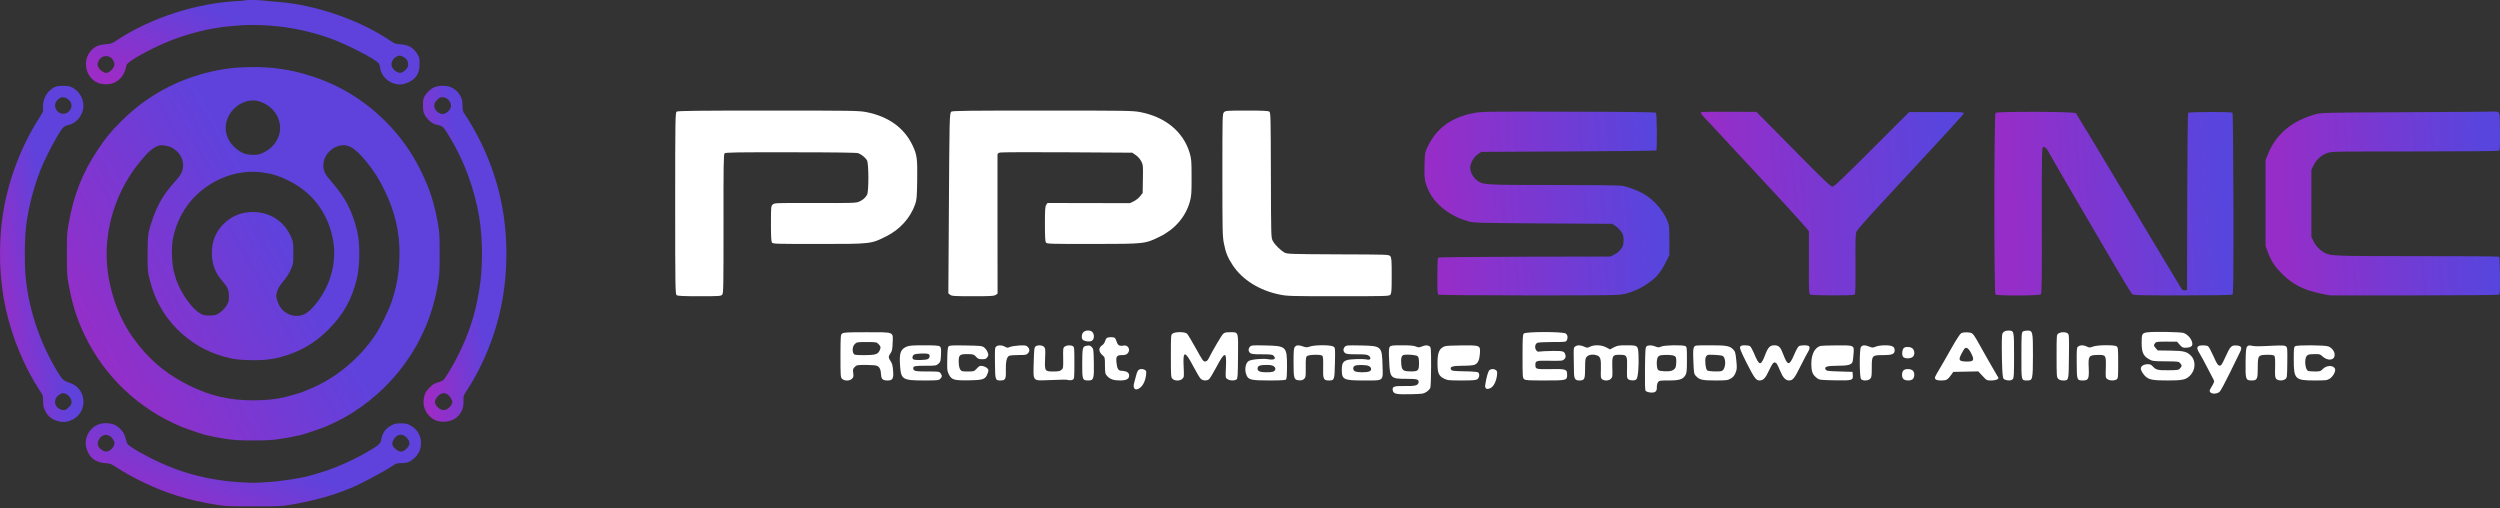 <svg width="300" height="61" viewBox="0 0 300 61" fill="none" xmlns="http://www.w3.org/2000/svg">
<rect x="0" y="0" width="300" height="61" fill="#333333" stroke="none"/>
<path d="M29.385 0.046C29.363 0.068 29.09 0.099 28.787 0.114C23.722 0.311 18.073 2.128 13.962 4.869C13.417 5.232 13.364 5.247 12.705 5.3C11.865 5.368 11.433 5.55 10.979 6.02C9.836 7.193 10.222 9.26 11.706 9.926C12.266 10.176 13.152 10.176 13.712 9.926C14.303 9.661 14.818 9.078 15.015 8.442C15.105 8.162 15.174 7.89 15.174 7.844C15.174 7.428 18.111 5.792 20.655 4.793C22.669 4.006 25.281 3.37 27.288 3.173C28.901 3.021 29.294 2.999 30.392 2.999C33.512 2.999 36.54 3.521 39.554 4.573C41.499 5.262 45.005 7.057 45.452 7.602C45.512 7.678 45.588 7.92 45.618 8.147C45.777 9.321 46.966 10.237 48.178 10.123C48.692 10.078 49.404 9.745 49.752 9.374C50.184 8.927 50.343 8.465 50.343 7.647C50.343 7.004 50.32 6.89 50.139 6.58C49.646 5.739 49.048 5.384 48.049 5.315C47.435 5.278 47.398 5.262 46.837 4.884C43.12 2.378 37.827 0.553 33.307 0.227C32.686 0.182 31.944 0.114 31.664 0.068C31.104 -0.007 29.461 -0.03 29.385 0.046ZM48.397 6.822C48.844 7.042 49.078 7.519 48.95 7.958C48.851 8.276 48.435 8.67 48.117 8.73C47.64 8.821 46.974 8.246 46.974 7.731C46.974 7.367 47.231 6.974 47.579 6.799C47.92 6.625 47.988 6.625 48.397 6.822ZM13.205 6.852C13.478 6.989 13.735 7.405 13.735 7.7C13.735 8.102 13.266 8.639 12.826 8.745C12.539 8.813 11.918 8.374 11.774 8.003C11.683 7.753 11.683 7.685 11.804 7.375C12.024 6.807 12.652 6.565 13.205 6.852Z" fill="url(#paint0_linear_361_157)"/>
<path d="M28.537 8.11C26.963 8.208 25.062 8.587 23.389 9.132C19.959 10.252 17.052 12.039 14.492 14.606C13.236 15.863 12.713 16.507 11.721 17.991C9.889 20.732 8.829 23.434 8.238 26.842C8.034 28 8.026 28.159 8.026 30.514C8.034 32.694 8.049 33.081 8.201 33.921C8.625 36.367 9.177 38.169 10.116 40.13C12.501 45.157 16.65 49.094 21.814 51.229C22.548 51.532 24.683 52.244 24.865 52.244C24.933 52.244 25.191 52.297 25.433 52.365C25.683 52.426 26.44 52.562 27.122 52.668C28.197 52.827 28.628 52.85 30.4 52.85C32.194 52.85 32.596 52.827 33.678 52.66C34.352 52.562 35.109 52.426 35.352 52.358C35.602 52.297 35.851 52.244 35.92 52.244C36.094 52.244 38.206 51.54 38.978 51.229C45.202 48.685 50.093 43.234 51.926 36.798C52.251 35.662 52.38 35.087 52.584 33.845C52.743 32.929 52.758 32.573 52.758 30.4C52.751 28.099 52.743 27.917 52.547 26.811C52.092 24.29 51.57 22.67 50.495 20.482C49.397 18.248 48.026 16.34 46.262 14.568C43.726 12.047 40.841 10.268 37.51 9.177C34.534 8.201 31.945 7.898 28.537 8.11ZM31.172 12.183C32.452 12.6 33.345 13.599 33.572 14.841C33.822 16.204 33.012 17.65 31.634 18.301C31.119 18.543 30.983 18.581 30.438 18.581C29.635 18.589 29.09 18.415 28.5 17.968C27.311 17.074 26.826 15.749 27.212 14.477C27.735 12.759 29.613 11.668 31.172 12.183ZM20.633 17.726C21.519 18.203 22.049 19.096 21.965 19.989C21.912 20.588 21.693 21.027 21.125 21.64C19.755 23.139 18.982 24.396 18.369 26.122C17.763 27.849 17.71 28.174 17.71 30.476C17.71 32.46 17.718 32.543 17.922 33.391C18.596 36.154 19.868 38.305 21.875 40.077C23.525 41.538 25.335 42.454 27.583 42.976C28.212 43.12 28.689 43.173 29.787 43.211C31.967 43.279 33.254 43.082 35.056 42.401C36.737 41.773 38.176 40.811 39.531 39.425C41.242 37.676 42.242 35.859 42.817 33.467C43.211 31.808 43.218 29.181 42.84 27.637C42.242 25.244 41.409 23.662 39.751 21.776C39.009 20.928 38.797 20.504 38.797 19.838C38.797 18.884 39.471 17.945 40.425 17.582C41.613 17.127 42.522 17.604 44.044 19.497C44.914 20.58 45.46 21.443 46.141 22.829C47.421 25.433 48.004 27.985 47.935 30.741C47.89 32.778 47.648 34.209 47.012 36.154C46.686 37.154 45.717 39.145 45.104 40.092C43.211 42.984 40.197 45.475 37.093 46.709C36.76 46.845 36.381 46.997 36.26 47.05C36.026 47.156 35.314 47.36 34.261 47.633C33.232 47.898 31.876 48.042 30.392 48.042C27.546 48.042 25.259 47.512 22.707 46.262C19.906 44.884 17.733 43.037 15.923 40.47C13.977 37.722 12.812 34.004 12.796 30.552C12.781 26.599 14.19 22.632 16.726 19.497C17.725 18.248 18.354 17.703 19.035 17.483C19.414 17.355 20.148 17.468 20.633 17.726ZM31.604 20.709C32.808 20.89 33.444 21.095 34.595 21.655C37.404 23.026 39.259 25.418 39.91 28.507C40.493 31.263 39.751 34.178 37.888 36.48C36.942 37.646 36.268 38.01 35.291 37.888C34.799 37.828 34.299 37.578 33.928 37.215C33.603 36.897 33.406 36.548 33.232 35.943C33.111 35.519 33.111 35.488 33.262 34.981C33.368 34.633 33.527 34.337 33.747 34.072C34.42 33.255 34.716 32.8 34.95 32.217C35.2 31.619 35.2 31.596 35.2 30.362C35.2 29.136 35.193 29.098 34.966 28.53C34.186 26.607 32.437 25.441 30.355 25.441C28.961 25.441 27.803 25.91 26.826 26.88C25.85 27.849 25.372 29.083 25.425 30.552C25.479 31.808 25.85 32.77 26.667 33.709C27.326 34.466 27.477 34.814 27.47 35.549C27.47 36.018 27.432 36.23 27.296 36.48C27.061 36.942 26.637 37.381 26.19 37.639C25.85 37.835 25.744 37.858 25.13 37.858C24.479 37.858 24.426 37.843 23.979 37.578C23.018 37.01 21.768 35.261 21.178 33.656C21.117 33.489 20.981 33.028 20.875 32.634C20.618 31.649 20.549 29.749 20.739 28.742C21.163 26.44 22.344 24.404 24.078 22.95C26.258 21.133 28.984 20.323 31.604 20.709Z" fill="url(#paint1_linear_361_157)"/>
<path d="M6.625 10.419C5.686 10.821 5.073 11.896 5.164 12.963C5.194 13.387 5.194 13.387 4.535 14.432C2.438 17.771 0.939 21.829 0.333 25.782C-0.212 29.378 -0.083 33.603 0.682 37.018C1.477 40.584 2.938 44.082 4.808 46.929C5.164 47.474 5.171 47.504 5.171 48.065C5.171 48.716 5.24 49.004 5.512 49.473C5.815 49.995 6.239 50.321 6.852 50.51C7.556 50.722 8.064 50.677 8.738 50.336C10.305 49.533 10.464 47.3 9.025 46.263C8.859 46.142 8.503 45.975 8.223 45.884C7.609 45.687 7.435 45.513 6.792 44.43C4.702 40.955 3.362 36.829 3.051 32.914C2.953 31.672 2.953 29.371 3.051 28.015C3.233 25.63 3.869 22.95 4.853 20.406C5.489 18.786 7.117 15.742 7.602 15.28C7.738 15.159 7.973 15.046 8.238 14.992C9.283 14.773 10.108 13.614 10.002 12.494C9.926 11.631 9.381 10.843 8.624 10.48C8.314 10.329 8.124 10.298 7.564 10.298C7.132 10.306 6.784 10.344 6.625 10.419ZM8.026 11.82C8.571 12.153 8.73 12.676 8.435 13.153C8.238 13.478 7.958 13.652 7.609 13.652C6.837 13.652 6.345 12.819 6.754 12.184C7.072 11.676 7.572 11.532 8.026 11.82ZM7.958 47.292C8.306 47.459 8.586 47.883 8.586 48.254C8.586 48.489 8.533 48.595 8.245 48.875C7.973 49.155 7.859 49.215 7.632 49.215C7.314 49.215 6.92 48.996 6.739 48.723C6.542 48.428 6.58 47.906 6.822 47.618C7.019 47.391 7.375 47.179 7.587 47.171C7.647 47.171 7.814 47.224 7.958 47.292Z" fill="url(#paint2_linear_361_157)"/>
<path d="M52.153 10.456C51.706 10.622 51.131 11.168 50.911 11.629C50.79 11.864 50.76 12.091 50.76 12.652C50.76 13.272 50.79 13.424 50.957 13.765C51.199 14.249 51.812 14.809 52.206 14.915C52.365 14.953 52.638 15.029 52.804 15.067C53.167 15.165 53.319 15.362 54.106 16.68C55.757 19.466 56.953 22.752 57.498 26.008C57.968 28.809 57.953 32.368 57.461 35.093C56.946 37.971 56.272 40.007 55 42.589C54.447 43.695 53.561 45.209 53.243 45.572C53.175 45.656 52.872 45.799 52.569 45.883C52.085 46.027 51.956 46.11 51.547 46.519C51.161 46.905 51.047 47.079 50.941 47.442C50.661 48.381 50.873 49.267 51.547 49.941C52.009 50.395 52.532 50.607 53.221 50.607C54.069 50.615 54.803 50.244 55.227 49.615C55.545 49.131 55.643 48.745 55.621 48.071C55.605 47.495 55.605 47.488 55.977 46.92C58.581 42.93 60.239 38.107 60.641 33.322C61.133 27.529 60.186 22.222 57.771 17.225C57.211 16.059 56.34 14.522 55.81 13.765C55.522 13.348 55.515 13.31 55.499 12.659C55.484 12.084 55.454 11.917 55.265 11.554C55.007 11.046 54.674 10.728 54.137 10.479C53.629 10.244 52.728 10.229 52.153 10.456ZM53.652 11.849C54.008 12.091 54.212 12.583 54.091 12.909C53.97 13.227 53.66 13.537 53.357 13.636C53.016 13.749 52.653 13.621 52.35 13.28C52.168 13.068 52.123 12.947 52.123 12.667C52.123 12.356 52.16 12.288 52.456 11.993C52.728 11.713 52.834 11.66 53.077 11.66C53.266 11.66 53.47 11.728 53.652 11.849ZM53.72 47.344C53.864 47.435 54.053 47.67 54.152 47.859C54.311 48.184 54.318 48.237 54.22 48.472C54.061 48.851 53.592 49.214 53.258 49.214C52.774 49.214 52.198 48.677 52.198 48.222C52.198 47.957 52.501 47.503 52.797 47.336C53.152 47.124 53.402 47.132 53.72 47.344Z" fill="url(#paint3_linear_361_157)"/>
<path d="M12.146 50.836C10.874 51.1 10.026 52.463 10.351 53.713C10.662 54.879 11.396 55.484 12.607 55.575C13.243 55.621 13.281 55.636 13.97 56.075C15.015 56.749 15.621 57.09 16.81 57.68C19.77 59.164 22.503 60.02 26.077 60.588C27.099 60.747 27.395 60.762 30.431 60.762C33.467 60.762 33.762 60.747 34.746 60.588C37.124 60.194 39.448 59.596 41.182 58.922C41.394 58.839 41.758 58.702 42 58.604C43.113 58.18 45.96 56.666 47.27 55.795C47.565 55.598 47.671 55.575 48.178 55.575C48.875 55.575 49.238 55.424 49.768 54.932C50.964 53.819 50.699 51.797 49.253 51.055C48.822 50.828 48.716 50.805 48.117 50.805C47.527 50.805 47.398 50.828 46.989 51.04C46.255 51.403 45.884 51.941 45.717 52.872C45.649 53.251 45.339 53.508 44.006 54.273C42.098 55.363 39.971 56.279 38.191 56.787C37.881 56.878 37.525 56.984 37.396 57.021C36.427 57.339 33.762 57.756 32.096 57.854C30.325 57.96 30.431 57.96 28.727 57.862C25.948 57.688 23.23 57.12 20.822 56.189C19.013 55.492 17.112 54.538 15.818 53.69C15.356 53.38 15.273 53.296 15.189 53.001C15.136 52.812 15.053 52.524 15 52.357C14.826 51.759 14.091 51.032 13.524 50.889C13.016 50.76 12.57 50.745 12.146 50.836ZM13.107 52.289C13.425 52.448 13.736 52.88 13.736 53.19C13.736 53.501 13.425 53.932 13.084 54.099C12.85 54.205 12.759 54.212 12.517 54.144C12.153 54.038 11.805 53.69 11.744 53.38C11.676 53.039 11.888 52.577 12.214 52.35C12.532 52.138 12.744 52.123 13.107 52.289ZM48.708 52.441C49.124 52.812 49.23 53.145 49.034 53.516C48.958 53.667 48.754 53.894 48.579 54.016C48.322 54.197 48.231 54.22 47.989 54.175C47.656 54.114 47.163 53.667 47.088 53.357C47.012 53.084 47.3 52.524 47.603 52.327C47.989 52.077 48.36 52.115 48.708 52.441Z" fill="url(#paint4_linear_361_157)"/>
<path d="M81.199 13.396C81.042 13.505 81.022 14.231 81.022 24.408C81.022 34.595 81.042 35.311 81.199 35.419C81.316 35.517 82.023 35.547 83.927 35.547C86.302 35.547 86.508 35.537 86.665 35.36C86.812 35.194 86.822 34.516 86.822 26.861C86.812 19.923 86.832 18.51 86.95 18.402C87.058 18.284 88.392 18.264 94.899 18.274C100.091 18.274 102.809 18.313 102.986 18.382C103.398 18.539 103.879 18.942 104.046 19.256C104.252 19.658 104.262 22.965 104.055 23.358C103.859 23.731 103.526 24.015 103.064 24.212C102.711 24.359 102.161 24.378 97.794 24.359C92.995 24.349 92.917 24.349 92.71 24.555C92.524 24.742 92.514 24.869 92.514 26.842C92.514 28.392 92.544 28.981 92.642 29.109C92.76 29.266 93.123 29.276 98.255 29.276C104.585 29.276 104.517 29.276 106.342 28.363C107.991 27.539 109.218 26.184 109.816 24.526C110.003 23.976 110.032 23.692 110.062 21.64C110.101 19.03 110.042 18.578 109.512 17.46C108.511 15.34 106.617 13.976 103.967 13.455C103.064 13.279 102.426 13.269 92.19 13.269C83.652 13.269 81.326 13.298 81.199 13.396Z" fill="white"/>
<path d="M114.164 13.396C113.938 13.563 113.928 13.966 113.86 26.224L113.801 35.203L114.017 35.37C114.203 35.527 114.488 35.547 116.745 35.547C118.884 35.547 119.297 35.527 119.483 35.39L119.709 35.233L119.699 26.979C119.699 22.435 119.689 18.637 119.699 18.549C119.699 18.441 119.817 18.353 119.993 18.304C120.16 18.264 123.791 18.245 128.08 18.274L135.873 18.323L136.304 18.618C136.55 18.794 136.824 19.099 136.952 19.354C137.168 19.776 137.178 19.884 137.148 21.483L137.119 23.162L136.815 23.544C136.658 23.75 136.314 24.025 136.059 24.153L135.588 24.378L130.642 24.369L125.695 24.359L125.548 24.575C125.421 24.761 125.391 25.144 125.391 26.861C125.391 28.392 125.421 28.981 125.519 29.109C125.637 29.266 126.009 29.276 131.132 29.276C137.453 29.266 137.384 29.276 139.219 28.373C141.005 27.489 142.281 25.998 142.782 24.202C142.968 23.505 142.998 23.191 142.988 21.267C142.988 19.236 142.968 19.059 142.742 18.294C141.967 15.791 139.837 14.034 136.844 13.455C135.941 13.279 135.303 13.269 125.116 13.269C116.352 13.269 114.301 13.289 114.164 13.396Z" fill="white"/>
<path d="M146.884 13.465C146.688 13.662 146.688 13.789 146.688 20.973C146.688 27.774 146.697 28.343 146.874 29.236C147.09 30.336 147.325 30.905 147.934 31.837C149.072 33.564 151.123 34.85 153.528 35.341C154.47 35.537 154.843 35.547 160.604 35.547C166.365 35.547 166.688 35.537 166.836 35.37C166.983 35.213 167.003 34.899 167.003 33.074C167.003 31.199 166.983 30.934 166.836 30.748C166.659 30.542 166.62 30.542 160.574 30.522C154.882 30.493 154.47 30.483 154.156 30.316C153.665 30.041 152.978 29.374 152.743 28.922C152.527 28.53 152.527 28.51 152.507 21.022C152.488 14.025 152.478 13.514 152.321 13.396C152.193 13.298 151.506 13.269 149.612 13.269C147.208 13.269 147.07 13.279 146.884 13.465Z" fill="white"/>
<path d="M176.868 13.562C174.218 14.053 172.383 15.377 171.342 17.556C170.979 18.322 170.979 18.322 170.94 19.823C170.901 21.511 170.969 21.894 171.48 22.964C172.245 24.554 174.041 25.947 176.092 26.526C176.858 26.752 176.917 26.752 185.17 26.811L193.463 26.86L193.875 27.135C194.101 27.282 194.405 27.586 194.552 27.812C194.778 28.146 194.827 28.322 194.827 28.833C194.827 29.353 194.778 29.51 194.533 29.863C194.356 30.118 194.042 30.383 193.748 30.53L193.267 30.786L182.962 30.805C176.74 30.815 172.628 30.864 172.569 30.923C172.52 30.972 172.481 31.953 172.481 33.141C172.471 34.849 172.5 35.29 172.608 35.359C172.687 35.408 177.506 35.447 183.492 35.447C193.856 35.447 194.268 35.438 195.043 35.251C196.476 34.907 198.046 33.985 198.949 32.974C199.195 32.69 199.607 32.042 199.862 31.532L200.323 30.609V28.833C200.323 27.135 200.313 27.027 200.068 26.458C199.518 25.182 198.498 24.024 197.3 23.297C196.643 22.905 195.416 22.434 194.69 22.296C194.356 22.238 191.206 22.198 186.466 22.198C177.937 22.198 177.908 22.198 177.162 21.58C176.73 21.227 176.436 20.628 176.426 20.128C176.426 19.598 176.858 18.832 177.339 18.508L177.751 18.224L188.222 18.174C193.973 18.145 198.714 18.096 198.753 18.057C198.871 17.939 198.831 13.65 198.714 13.533C198.635 13.454 195.426 13.415 188.232 13.405C178.487 13.376 177.79 13.385 176.868 13.562Z" fill="url(#paint5_linear_361_157)"/>
<path d="M204.152 13.455C204.034 13.563 204.152 13.73 204.967 14.574C205.438 15.074 206.91 16.644 208.225 18.077C209.55 19.5 212.072 22.229 213.848 24.133C215.615 26.046 217.057 27.675 217.067 27.774C217.067 27.862 217.067 29.579 217.067 31.591C217.057 35.105 217.067 35.252 217.244 35.35C217.48 35.468 222.347 35.487 222.544 35.36C222.651 35.291 222.671 34.653 222.661 31.689C222.642 28.784 222.661 28.048 222.779 27.783C222.858 27.597 224.153 26.125 225.655 24.506C234.33 15.162 235.655 13.71 235.655 13.582C235.655 13.455 235.194 13.435 232.377 13.445H229.099L224.624 17.92C220.963 21.571 220.1 22.395 219.884 22.395C219.678 22.395 218.834 21.591 215.203 17.91L210.777 13.425L207.489 13.416C205.673 13.406 204.172 13.425 204.152 13.455Z" fill="url(#paint6_linear_361_157)"/>
<path d="M239.463 13.543C239.286 13.73 239.276 35.154 239.453 35.331C239.639 35.517 244.762 35.497 244.919 35.311C245.008 35.203 245.037 32.995 245.017 26.468C245.008 19.422 245.027 17.744 245.135 17.675C245.351 17.547 245.606 17.763 245.871 18.303C246.018 18.588 246.961 20.227 247.971 21.954C248.982 23.681 251.122 27.342 252.731 30.1C254.331 32.848 255.734 35.183 255.842 35.272C256.029 35.438 256.461 35.448 261.898 35.448C265.166 35.448 267.806 35.409 267.884 35.36C268.002 35.281 268.022 33.711 268.012 24.447C267.992 17.93 267.953 13.583 267.894 13.524C267.776 13.406 262.702 13.416 262.585 13.534C262.526 13.592 262.486 17.734 262.467 24.221L262.447 34.81L262.182 34.84C262.006 34.859 261.878 34.801 261.77 34.644C261.682 34.516 258.826 29.756 255.42 24.064C252.015 18.372 249.179 13.651 249.11 13.583C248.923 13.386 239.659 13.357 239.463 13.543Z" fill="url(#paint7_linear_361_157)"/>
<path d="M288.945 13.464C278.659 13.513 278.532 13.513 277.796 13.729C274.989 14.524 273.095 16.133 272.143 18.528L271.868 19.205V24.357V29.51L272.133 30.226C272.516 31.286 272.958 31.963 273.782 32.797C275.097 34.113 276.383 34.79 278.414 35.212L279.562 35.447H289.651C295.294 35.447 299.799 35.408 299.877 35.359C299.985 35.29 300.015 34.858 299.995 33.082C299.995 31.875 299.946 30.854 299.897 30.805C299.858 30.766 295.5 30.727 290.162 30.736C280.338 30.736 279.719 30.717 279.032 30.373C278.434 30.069 277.914 29.549 277.639 28.99L277.364 28.43V24.407V20.383L277.639 19.823C277.972 19.146 278.532 18.636 279.248 18.371C279.768 18.174 280.004 18.174 289.759 18.174C295.334 18.174 299.799 18.135 299.877 18.086C299.985 18.017 300.015 17.586 299.995 15.809C299.985 13.866 299.966 13.601 299.819 13.483C299.73 13.425 299.583 13.376 299.504 13.385C299.416 13.405 294.666 13.434 288.945 13.464Z" fill="url(#paint8_linear_361_157)"/>
<path d="M130.004 39.865C129.798 40.071 129.749 40.503 129.897 40.729C130.024 40.935 130.691 41.053 130.986 40.915C131.29 40.768 131.369 40.258 131.133 39.904C130.937 39.6 130.299 39.571 130.004 39.865Z" fill="white"/>
<path d="M240.412 39.866C240.235 40.043 240.215 40.19 240.215 41.711C240.215 42.624 240.245 43.831 240.274 44.41C240.343 45.372 240.353 45.451 240.578 45.549C240.912 45.706 241.354 45.686 241.53 45.5C241.668 45.372 241.687 44.97 241.687 42.663C241.687 39.651 241.697 39.67 240.991 39.67C240.735 39.67 240.539 39.739 240.412 39.866Z" fill="white"/>
<path d="M242.737 39.787C242.59 39.905 242.571 40.209 242.571 42.663C242.561 45.735 242.541 45.656 243.277 45.656C243.915 45.656 243.944 45.568 243.954 42.673C243.954 39.777 243.935 39.669 243.277 39.669C243.071 39.669 242.826 39.728 242.737 39.787Z" fill="white"/>
<path d="M257.714 39.876C257.047 39.964 256.998 40.052 256.998 41.132C256.998 42.28 257.194 42.722 257.881 43.105C258.293 43.34 258.411 43.35 259.883 43.36C261.385 43.37 261.454 43.379 261.63 43.595C261.846 43.87 261.846 43.909 261.62 44.194C261.454 44.4 261.365 44.42 260.276 44.429C258.971 44.449 258.735 44.4 258.352 43.988C258.146 43.762 258.019 43.703 257.714 43.703C257.234 43.723 256.9 43.929 256.9 44.223C256.9 44.498 257.243 45.028 257.597 45.283C257.989 45.578 258.5 45.656 260.139 45.656C261.905 45.656 262.307 45.568 262.798 45.077C263.456 44.429 263.524 43.34 262.955 42.732C262.455 42.192 262.072 42.094 260.443 42.074L258.931 42.054L258.696 41.789C258.431 41.475 258.421 41.436 258.608 41.181C258.735 41.014 258.873 40.995 260.001 40.995L261.248 41.004L261.562 41.367C261.817 41.662 261.944 41.731 262.229 41.731C262.788 41.731 263.083 41.574 263.083 41.289C263.083 40.779 262.572 40.141 262.023 39.954C261.67 39.837 258.441 39.778 257.714 39.876Z" fill="white"/>
<path d="M101.083 40.014C100.867 40.161 100.867 40.21 100.857 42.713C100.857 45.137 100.867 45.274 101.053 45.461C101.328 45.736 101.966 45.726 102.241 45.451C102.417 45.274 102.437 45.166 102.388 44.764C102.329 44.332 102.349 44.254 102.565 44.038C102.8 43.802 102.869 43.792 103.889 43.792C104.478 43.792 105.077 43.832 105.214 43.891C105.538 44.008 105.695 44.322 105.725 44.921C105.754 45.5 105.921 45.657 106.52 45.657C107.128 45.657 107.256 45.422 107.167 44.44C107.128 43.881 107.05 43.586 106.873 43.341C106.588 42.919 106.588 42.772 106.863 42.389C107.05 42.134 107.089 41.918 107.118 41.133C107.177 39.788 107.364 39.867 103.997 39.867C101.73 39.867 101.259 39.886 101.083 40.014ZM105.42 41.29C105.705 41.565 105.725 41.731 105.528 42.114C105.313 42.526 104.989 42.615 103.703 42.615C102.643 42.615 102.525 42.595 102.427 42.428C102.241 42.075 102.309 41.545 102.574 41.29C102.8 41.054 102.869 41.044 103.997 41.044C105.126 41.044 105.195 41.054 105.42 41.29Z" fill="white"/>
<path d="M140.721 40.024C140.505 40.171 140.505 40.2 140.505 42.723C140.505 45.137 140.515 45.274 140.702 45.461C140.976 45.736 141.614 45.726 141.889 45.451C142.095 45.245 142.095 45.176 142.036 43.999C141.938 42.046 142.184 42.036 143.194 43.959C143.558 44.646 143.95 45.314 144.068 45.431C144.303 45.687 144.784 45.726 145.069 45.52C145.177 45.441 145.569 44.794 145.952 44.077C146.992 42.104 147.208 42.114 147.11 44.097C147.051 45.314 147.051 45.333 147.287 45.49C147.562 45.687 148.151 45.706 148.386 45.53C148.523 45.431 148.543 45.088 148.563 42.772C148.592 39.71 148.641 39.867 147.601 39.867C147.081 39.867 146.934 39.906 146.757 40.083C146.561 40.279 145.491 42.114 145.02 43.047C144.922 43.253 144.784 43.361 144.627 43.38C144.402 43.4 144.303 43.253 143.508 41.81C143.018 40.937 142.547 40.142 142.449 40.044C142.213 39.808 141.045 39.788 140.721 40.024Z" fill="white"/>
<path d="M182.862 40.023C182.725 40.151 182.705 40.543 182.705 42.751C182.705 45.126 182.715 45.342 182.882 45.489C183.039 45.637 183.363 45.656 185.365 45.656C188.005 45.656 188.054 45.646 188.054 44.969C188.054 44.302 187.926 44.263 186.071 44.292C184.324 44.322 184.246 44.302 184.246 43.792C184.246 43.281 184.334 43.262 185.983 43.291C187.426 43.311 187.514 43.301 187.71 43.105C187.867 42.948 187.907 42.82 187.857 42.633C187.74 42.143 187.632 42.104 186.326 42.113C185.659 42.123 184.972 42.153 184.795 42.182C184.54 42.231 184.462 42.202 184.324 41.996C184.138 41.701 184.207 41.279 184.472 41.142C184.57 41.083 185.384 41.044 186.277 41.044C187.779 41.044 187.907 41.034 188.005 40.857C188.171 40.543 188.122 40.18 187.887 40.023C187.553 39.787 183.088 39.787 182.862 40.023Z" fill="white"/>
<path d="M235.338 39.984C235.22 40.043 234.739 40.779 234.18 41.77C233.66 42.692 233.041 43.782 232.796 44.184C232.129 45.303 232.119 45.332 232.266 45.509C232.355 45.607 232.57 45.656 232.973 45.656C233.591 45.656 233.719 45.578 234.19 44.92L234.396 44.626L235.897 44.596L237.389 44.567L237.899 45.107C238.39 45.646 238.41 45.656 238.95 45.656C239.254 45.656 239.568 45.597 239.676 45.519C239.862 45.391 239.862 45.382 239.676 45.107C239.519 44.861 238.037 42.27 237.154 40.681C236.997 40.396 236.771 40.092 236.653 40.013C236.418 39.846 235.662 39.827 235.338 39.984ZM236.496 42.31C236.997 43.242 236.869 43.438 235.799 43.379C235.083 43.34 235.004 43.183 235.348 42.506C235.505 42.212 235.672 41.917 235.731 41.848C235.927 41.603 236.211 41.77 236.496 42.31Z" fill="white"/>
<path d="M247.006 40.023C246.791 40.17 246.791 40.2 246.791 42.722C246.791 45.136 246.8 45.273 246.987 45.46C247.114 45.587 247.311 45.656 247.556 45.656C248.263 45.656 248.243 45.715 248.272 42.771C248.302 40.288 248.292 40.131 248.115 40.003C247.87 39.817 247.281 39.827 247.006 40.023Z" fill="white"/>
<path d="M132.83 40.553C132.742 40.612 132.644 40.788 132.604 40.946C132.565 41.112 132.428 41.318 132.29 41.407C131.79 41.74 131.8 42.202 132.339 42.663C132.585 42.869 132.594 42.928 132.594 43.87C132.604 44.783 132.624 44.871 132.85 45.117C133.203 45.509 133.635 45.656 134.42 45.656C135.156 45.656 135.499 45.47 135.499 45.087C135.499 44.694 135.205 44.518 134.498 44.488C134.204 44.469 134.057 44.214 133.988 43.605C133.89 42.781 133.998 42.614 134.616 42.614C134.979 42.614 135.156 42.565 135.303 42.418C135.715 42.005 135.391 41.358 134.832 41.466C134.361 41.564 134.145 41.446 134.017 41.053C133.959 40.857 133.86 40.641 133.802 40.573C133.694 40.435 133.066 40.416 132.83 40.553Z" fill="white"/>
<path d="M108.738 41.623C108.051 41.937 107.903 42.408 108.011 43.919C108.129 45.548 108.306 45.656 110.956 45.656C112.506 45.656 112.653 45.637 112.83 45.46C113.066 45.224 113.075 45.087 112.869 44.793C112.732 44.587 112.653 44.577 111.27 44.577C109.788 44.577 109.591 44.528 109.591 44.174C109.591 43.929 109.788 43.89 111.113 43.89C112.261 43.89 112.349 43.88 112.604 43.654C112.86 43.428 112.879 43.36 112.918 42.555C112.948 41.819 112.928 41.682 112.771 41.564C112.644 41.466 112.143 41.436 110.877 41.436C109.395 41.436 109.091 41.466 108.738 41.623ZM111.397 42.477C111.652 42.575 111.594 42.997 111.299 43.105C111.024 43.212 109.896 43.242 109.65 43.144C109.415 43.056 109.454 42.663 109.719 42.535C109.955 42.418 111.142 42.378 111.397 42.477Z" fill="white"/>
<path d="M113.819 41.574C113.731 41.673 113.682 42.163 113.672 43.115C113.643 44.352 113.662 44.538 113.849 44.901C114.192 45.588 114.477 45.667 116.283 45.637C118.049 45.608 118.255 45.52 118.52 44.793C118.658 44.401 118.648 44.371 118.461 44.185C118.354 44.067 118.098 43.959 117.902 43.92C117.578 43.871 117.51 43.9 117.215 44.224C116.891 44.568 116.872 44.578 116.136 44.578C115.439 44.578 115.37 44.558 115.223 44.332C115.115 44.165 115.056 43.861 115.046 43.449C115.036 42.546 115.144 42.468 116.342 42.497C116.793 42.517 116.911 42.556 117.127 42.811C117.343 43.056 117.46 43.105 117.853 43.105C118.246 43.105 118.344 43.066 118.481 42.86C118.628 42.644 118.628 42.566 118.511 42.252C118.432 42.055 118.246 41.81 118.098 41.692C117.843 41.506 117.676 41.486 115.88 41.457C114.232 41.427 113.927 41.447 113.819 41.574Z" fill="white"/>
<path d="M119.553 41.574C119.386 41.691 119.376 41.848 119.396 43.556C119.416 45.607 119.435 45.656 120.044 45.656C120.642 45.656 120.731 45.489 120.701 44.479C120.672 43.448 120.799 42.859 121.084 42.702C121.202 42.643 121.702 42.604 122.213 42.604C123.008 42.614 123.165 42.584 123.331 42.418C123.587 42.162 123.577 41.878 123.322 41.623C123.145 41.446 123.027 41.426 122.321 41.456C121.879 41.485 121.369 41.564 121.202 41.633C120.917 41.76 120.848 41.75 120.593 41.603C120.25 41.407 119.808 41.387 119.553 41.574Z" fill="white"/>
<path d="M124.273 41.565C124.116 41.683 124.087 41.908 124.048 43.469C123.979 45.795 123.891 45.687 125.765 45.618C127.846 45.539 127.875 45.539 128.199 45.608C128.386 45.648 128.601 45.628 128.719 45.569C128.916 45.461 128.925 45.392 128.925 43.547C128.925 41.761 128.916 41.633 128.739 41.535C128.464 41.388 128.022 41.418 127.777 41.584C127.571 41.732 127.561 41.8 127.581 42.968C127.6 44.156 127.591 44.205 127.365 44.391C127.188 44.538 126.982 44.578 126.423 44.578C125.373 44.578 125.353 44.548 125.412 43.027C125.461 41.928 125.441 41.781 125.284 41.624C125.068 41.408 124.529 41.378 124.273 41.565Z" fill="white"/>
<path d="M130.328 41.505C129.916 41.583 129.877 41.75 129.867 43.576C129.857 45.558 129.887 45.656 130.593 45.656C131.241 45.656 131.3 45.47 131.261 43.527C131.231 41.986 131.221 41.868 131.015 41.652C130.799 41.436 130.74 41.426 130.328 41.505Z" fill="white"/>
<path d="M149.996 41.603C149.78 41.848 149.78 42.153 150.006 42.349C150.153 42.486 150.408 42.516 151.429 42.516C152.42 42.516 152.695 42.545 152.812 42.673C153.195 43.046 152.91 43.242 152.174 43.105C151.586 42.987 150.143 43.124 149.839 43.321C149.446 43.556 149.319 44.4 149.574 45.008C149.809 45.578 150.133 45.656 152.302 45.656C153.656 45.656 154.235 45.627 154.324 45.538C154.402 45.46 154.441 44.969 154.441 43.968C154.441 41.583 154.363 41.505 151.841 41.456C150.29 41.417 150.163 41.436 149.996 41.603ZM152.871 43.968C153.028 44.096 153.077 44.204 153.028 44.351C152.95 44.596 152.704 44.675 151.968 44.675C151.222 44.675 150.908 44.547 150.908 44.243C150.908 43.9 151.144 43.801 151.949 43.792C152.488 43.792 152.704 43.831 152.871 43.968Z" fill="white"/>
<path d="M155.393 41.613C155.256 41.77 155.226 42.045 155.226 43.458C155.226 45.431 155.275 45.597 155.884 45.637C156.198 45.656 156.345 45.617 156.502 45.46C156.688 45.273 156.698 45.156 156.688 44.076C156.679 43.134 156.708 42.849 156.826 42.742C157.022 42.545 158.494 42.506 158.681 42.692C158.769 42.781 158.798 43.144 158.779 44.047C158.739 45.47 158.818 45.656 159.446 45.656C160.133 45.656 160.143 45.617 160.192 43.576C160.231 41.77 160.231 41.74 160.015 41.593C159.721 41.377 157.788 41.377 157.199 41.583C156.845 41.701 156.747 41.701 156.394 41.583C155.854 41.387 155.589 41.397 155.393 41.613Z" fill="white"/>
<path d="M161.379 41.613C161.163 41.849 161.163 42.153 161.389 42.349C161.536 42.486 161.791 42.516 162.802 42.516C163.852 42.516 164.068 42.545 164.264 42.693C164.598 42.967 164.46 43.242 164.038 43.144C163.597 43.036 162.017 43.085 161.634 43.213C161.163 43.37 161.016 43.635 161.016 44.361C161.016 45.558 161.212 45.657 163.685 45.657C166.109 45.657 165.962 45.784 165.903 43.851C165.834 41.535 165.795 41.505 163.273 41.456C161.683 41.427 161.536 41.436 161.379 41.613ZM164.254 43.919C164.608 44.096 164.637 44.449 164.303 44.577C163.97 44.705 162.969 44.705 162.645 44.577C162.341 44.469 162.291 44.057 162.566 43.9C162.802 43.752 163.96 43.772 164.254 43.919Z" fill="white"/>
<path d="M166.787 41.603C166.659 41.75 166.639 42.005 166.698 43.252C166.787 45.401 166.845 45.46 168.808 45.46C170.084 45.46 170.3 45.528 170.221 45.921C170.163 46.255 169.76 46.353 168.543 46.323C167.248 46.304 167.022 46.392 167.14 46.883C167.238 47.275 167.572 47.344 169.26 47.305C170.663 47.275 170.81 47.256 171.154 47.04C171.36 46.912 171.576 46.696 171.635 46.549C171.684 46.402 171.733 45.303 171.733 43.988C171.733 41.897 171.713 41.681 171.556 41.564C171.33 41.397 171.036 41.407 170.604 41.583C170.3 41.711 170.212 41.711 169.907 41.583C169.662 41.475 169.181 41.436 168.249 41.436C167.12 41.436 166.914 41.456 166.787 41.603ZM170.123 42.751C170.241 42.869 170.28 43.095 170.28 43.605C170.28 44.478 170.182 44.577 169.269 44.567C168.367 44.557 168.219 44.439 168.151 43.683C168.092 42.996 168.18 42.653 168.445 42.594C168.877 42.496 169.976 42.594 170.123 42.751Z" fill="white"/>
<path d="M173.441 41.534C172.735 41.75 172.499 42.261 172.499 43.566C172.499 44.763 172.646 45.117 173.284 45.431C173.687 45.637 173.853 45.656 175.394 45.656C176.748 45.656 177.112 45.627 177.288 45.499C177.534 45.332 177.583 44.861 177.377 44.685C177.298 44.626 176.65 44.567 175.738 44.557C174.413 44.528 174.226 44.508 174.128 44.351C173.922 44.008 174.285 43.89 175.551 43.89C176.219 43.89 176.817 43.841 176.955 43.772C177.347 43.595 177.524 43.232 177.583 42.496C177.661 41.436 177.661 41.436 175.502 41.446C174.521 41.446 173.598 41.495 173.441 41.534Z" fill="white"/>
<path d="M189.025 41.574C188.838 41.701 188.828 41.809 188.848 42.83C188.858 43.438 188.877 44.253 188.877 44.645C188.887 45.45 189.015 45.656 189.515 45.656C190.143 45.656 190.212 45.519 190.212 44.204C190.212 43.212 190.242 42.997 190.389 42.83C190.614 42.575 191.076 42.486 191.537 42.614C192.057 42.751 192.145 43.036 192.106 44.331C192.077 45.273 192.096 45.391 192.263 45.519C192.548 45.725 193.068 45.696 193.313 45.45C193.5 45.264 193.51 45.156 193.48 44.086C193.441 42.643 193.49 42.565 194.403 42.575C195.247 42.584 195.286 42.653 195.247 44.164C195.217 45.273 195.237 45.391 195.404 45.519C195.659 45.696 196.199 45.696 196.375 45.509C196.562 45.332 196.68 43.86 196.621 42.594C196.562 41.446 196.552 41.436 195.178 41.436C194.255 41.436 194.089 41.466 193.667 41.682L193.205 41.927L192.744 41.682C192.175 41.387 191.331 41.348 190.801 41.603C190.477 41.76 190.438 41.76 190.114 41.603C189.682 41.397 189.29 41.387 189.025 41.574Z" fill="white"/>
<path d="M197.594 41.554C197.447 41.671 197.427 41.976 197.398 44.213C197.378 45.97 197.398 46.794 197.476 46.902C197.535 46.981 197.78 47.069 198.026 47.099C198.615 47.157 198.84 46.981 198.821 46.48C198.811 46.274 198.87 45.999 198.948 45.882C199.096 45.666 199.164 45.656 200.234 45.656C201.529 45.656 201.942 45.528 202.246 45.028C202.403 44.763 202.432 44.517 202.432 43.183C202.432 41.76 202.422 41.632 202.246 41.534C201.942 41.377 199.773 41.406 199.361 41.583C199.056 41.711 198.968 41.711 198.664 41.583C198.242 41.406 197.82 41.397 197.594 41.554ZM201.078 42.829C201.196 43.016 201.176 43.84 201.049 44.125C200.98 44.272 200.793 44.419 200.587 44.488C200.185 44.615 199.145 44.566 198.978 44.4C198.781 44.203 198.752 43.143 198.939 42.869C199.076 42.653 199.174 42.623 199.753 42.594C200.499 42.564 200.95 42.643 201.078 42.829Z" fill="white"/>
<path d="M203.285 41.652C203.177 41.829 203.157 42.192 203.206 43.37C203.265 44.783 203.275 44.871 203.51 45.117C203.932 45.578 204.256 45.656 205.836 45.656C207.161 45.656 207.328 45.637 207.681 45.431C207.966 45.273 208.123 45.087 208.26 44.743C208.437 44.322 208.447 44.184 208.358 43.252C208.26 42.319 208.231 42.192 207.976 41.927C207.564 41.505 207.2 41.436 205.208 41.436C203.451 41.436 203.412 41.436 203.285 41.652ZM206.621 42.673C207.171 42.781 207.151 44.302 206.602 44.518C206.307 44.626 205.022 44.577 204.865 44.449C204.678 44.302 204.551 43.212 204.688 42.869C204.737 42.742 204.855 42.614 204.953 42.584C205.139 42.545 206.258 42.594 206.621 42.673Z" fill="white"/>
<path d="M208.82 41.623C208.742 41.77 208.889 42.133 209.566 43.497C210.518 45.362 210.724 45.656 211.136 45.656C211.598 45.656 211.863 45.382 212.304 44.41C212.628 43.733 212.785 43.497 212.923 43.497C213.168 43.497 213.247 43.615 213.619 44.508C213.953 45.313 214.267 45.656 214.689 45.656C215.141 45.656 215.337 45.411 216.073 43.919C216.475 43.124 216.878 42.349 216.976 42.202C217.192 41.888 217.202 41.574 216.995 41.495C216.73 41.397 216.024 41.426 215.847 41.554C215.749 41.623 215.504 42.074 215.298 42.565C214.719 43.919 214.522 43.919 214.002 42.555C213.659 41.633 213.462 41.436 212.903 41.436C212.403 41.436 212.147 41.701 211.814 42.594C211.294 43.958 211.107 43.929 210.479 42.388C210.302 41.976 210.086 41.583 209.988 41.534C209.89 41.475 209.606 41.436 209.36 41.436C209.026 41.436 208.889 41.485 208.82 41.623Z" fill="white"/>
<path d="M218.37 41.535C217.663 41.819 217.29 42.712 217.369 43.998C217.408 44.714 217.565 45.019 218.075 45.401C218.321 45.588 218.507 45.607 220.146 45.637C222.276 45.676 222.384 45.647 222.335 45.038L222.305 44.626L220.745 44.577C219.381 44.538 219.174 44.508 219.076 44.351C218.87 44.008 219.224 43.89 220.509 43.89C221.736 43.89 222.158 43.782 222.305 43.429C222.344 43.331 222.394 42.899 222.423 42.477C222.501 41.407 222.56 41.437 220.352 41.446C219.371 41.446 218.488 41.486 218.37 41.535Z" fill="white"/>
<path d="M223.306 41.653C223.12 41.977 223.13 45.264 223.326 45.49C223.512 45.726 224.17 45.706 224.415 45.461C224.592 45.284 224.612 45.137 224.612 44.136C224.612 42.644 224.631 42.615 225.966 42.615C227.065 42.615 227.359 42.487 227.359 42.026C227.359 41.594 227.055 41.437 226.211 41.437C225.789 41.437 225.338 41.496 225.102 41.594C224.739 41.741 224.68 41.741 224.317 41.594C223.768 41.378 223.463 41.398 223.306 41.653Z" fill="white"/>
<path d="M249.392 41.574C249.206 41.701 249.196 41.819 249.206 43.546C249.216 45.617 249.225 45.656 249.952 45.656C250.609 45.656 250.697 45.47 250.648 44.174C250.58 42.722 250.639 42.624 251.669 42.594C252.709 42.565 252.739 42.604 252.699 44.125C252.66 45.303 252.67 45.342 252.886 45.499C253.161 45.696 253.75 45.705 254.005 45.519C254.172 45.401 254.181 45.234 254.181 43.546C254.181 41.868 254.162 41.691 254.005 41.564C253.73 41.367 251.679 41.387 251.149 41.593C250.776 41.731 250.717 41.731 250.442 41.593C250.069 41.397 249.647 41.387 249.392 41.574Z" fill="white"/>
<path d="M263.79 41.555C263.603 41.742 263.642 41.908 264.005 42.507C264.192 42.811 264.594 43.557 264.908 44.175C265.232 44.794 265.546 45.402 265.615 45.53C265.752 45.775 265.733 45.854 265.281 46.599C265.134 46.864 265.124 46.933 265.232 47.071C265.438 47.316 266.086 47.277 266.371 46.992C266.498 46.864 267.048 45.844 267.597 44.715C268.147 43.587 268.687 42.477 268.805 42.242C269.079 41.692 268.971 41.496 268.363 41.457C267.764 41.418 267.627 41.565 267.048 42.841C266.616 43.783 266.538 43.891 266.331 43.871C266.145 43.842 266.017 43.655 265.625 42.762C265.36 42.163 265.065 41.624 264.977 41.555C264.771 41.408 263.947 41.398 263.79 41.555Z" fill="white"/>
<path d="M269.647 41.603C269.529 41.74 269.49 42.104 269.471 43.477C269.441 45.509 269.49 45.656 270.187 45.656C270.864 45.656 270.933 45.509 270.933 44.115C270.933 42.643 270.972 42.594 272.052 42.575C272.533 42.565 272.827 42.604 272.915 42.692C273.004 42.781 273.033 43.144 273.013 44.047C272.984 45.107 273.004 45.303 273.151 45.47C273.367 45.705 273.975 45.715 274.26 45.48C274.446 45.323 274.456 45.205 274.476 43.507C274.495 41.829 274.486 41.691 274.309 41.564C274.162 41.446 273.857 41.436 272.798 41.485C270.864 41.574 270.629 41.574 270.197 41.485C269.873 41.426 269.775 41.446 269.647 41.603Z" fill="white"/>
<path d="M275.428 41.544C275.271 41.633 275.251 41.819 275.251 43.134C275.251 45.509 275.398 45.656 277.763 45.656C279.137 45.656 279.265 45.637 279.579 45.431C279.972 45.175 280.295 44.567 280.207 44.282C280.05 43.801 279.196 43.801 278.735 44.282C278.47 44.557 278.401 44.577 277.763 44.577C277.381 44.577 277.018 44.537 276.949 44.498C276.605 44.282 276.507 43.075 276.802 42.722C276.939 42.545 277.086 42.506 277.675 42.496C278.323 42.477 278.411 42.496 278.656 42.732C279.324 43.36 280.158 43.271 280.158 42.565C280.158 42.172 279.844 41.75 279.412 41.574C279.02 41.407 275.693 41.387 275.428 41.544Z" fill="white"/>
<path d="M228.439 41.781C228.233 42.026 228.204 42.654 228.39 42.84C228.596 43.047 229.205 43.056 229.499 42.85C229.784 42.654 229.794 42.104 229.519 41.83C229.283 41.594 228.626 41.565 228.439 41.781Z" fill="white"/>
<path d="M136.54 44.497C136.461 44.625 136.373 44.88 136.334 45.066C136.294 45.253 136.196 45.616 136.118 45.871C135.872 46.637 136.236 46.98 136.815 46.529C137.178 46.244 137.443 45.675 137.521 45.037C137.58 44.556 137.56 44.487 137.384 44.389C137.05 44.212 136.697 44.262 136.54 44.497Z" fill="white"/>
<path d="M178.741 44.409C178.584 44.527 178.378 45.224 178.231 46.166C178.152 46.637 178.398 46.794 178.859 46.568C179.232 46.382 179.546 45.783 179.634 45.067C179.683 44.635 179.664 44.527 179.516 44.419C179.281 44.242 178.967 44.242 178.741 44.409Z" fill="white"/>
<path d="M228.41 44.459C228.184 44.705 228.194 45.294 228.419 45.49C228.675 45.716 229.342 45.706 229.548 45.48C229.793 45.205 229.764 44.626 229.499 44.44C229.195 44.224 228.606 44.243 228.41 44.459Z" fill="white"/>
<defs>
<linearGradient id="paint0_linear_361_157" x1="10.313" y1="7.951" x2="19.064" y2="-11.728" gradientUnits="userSpaceOnUse">
<stop stop-color="#9B2CC6"/>
<stop offset="0.578" stop-color="#5F42DC"/>
</linearGradient>
<linearGradient id="paint1_linear_361_157" x1="8.026" y1="43.204" x2="52.795" y2="17.756" gradientUnits="userSpaceOnUse">
<stop stop-color="#9B2CC6"/>
<stop offset="0.578" stop-color="#5F42DC"/>
</linearGradient>
<linearGradient id="paint2_linear_361_157" x1="-5.41465e-08" y1="41.954" x2="13.002" y2="40.116" gradientUnits="userSpaceOnUse">
<stop stop-color="#9B2CC6"/>
<stop offset="0.578" stop-color="#5F42DC"/>
</linearGradient>
<linearGradient id="paint3_linear_361_157" x1="50.76" y1="41.928" x2="63.751" y2="40.092" gradientUnits="userSpaceOnUse">
<stop stop-color="#9B2CC6"/>
<stop offset="0.578" stop-color="#5F42DC"/>
</linearGradient>
<linearGradient id="paint4_linear_361_157" x1="10.281" y1="58.612" x2="18.785" y2="39.097" gradientUnits="userSpaceOnUse">
<stop stop-color="#9B2CC6"/>
<stop offset="0.578" stop-color="#5F42DC"/>
</linearGradient>
<linearGradient id="paint5_linear_361_157" x1="173.34" y1="37.347" x2="199.232" y2="35.625" gradientUnits="userSpaceOnUse">
<stop stop-color="#972DC8"/>
<stop offset="1" stop-color="#5845DD"/>
</linearGradient>
<linearGradient id="paint6_linear_361_157" x1="206.698" y1="37.345" x2="234.465" y2="35.361" gradientUnits="userSpaceOnUse">
<stop stop-color="#972DC8"/>
<stop offset="1" stop-color="#5845DD"/>
</linearGradient>
<linearGradient id="paint7_linear_361_157" x1="241.677" y1="37.359" x2="266.954" y2="35.718" gradientUnits="userSpaceOnUse">
<stop stop-color="#972DC8"/>
<stop offset="1" stop-color="#5845DD"/>
</linearGradient>
<linearGradient id="paint8_linear_361_157" x1="274.174" y1="37.348" x2="298.966" y2="35.77" gradientUnits="userSpaceOnUse">
<stop stop-color="#972DC8"/>
<stop offset="1" stop-color="#5845DD"/>
</linearGradient>
</defs>
</svg>

